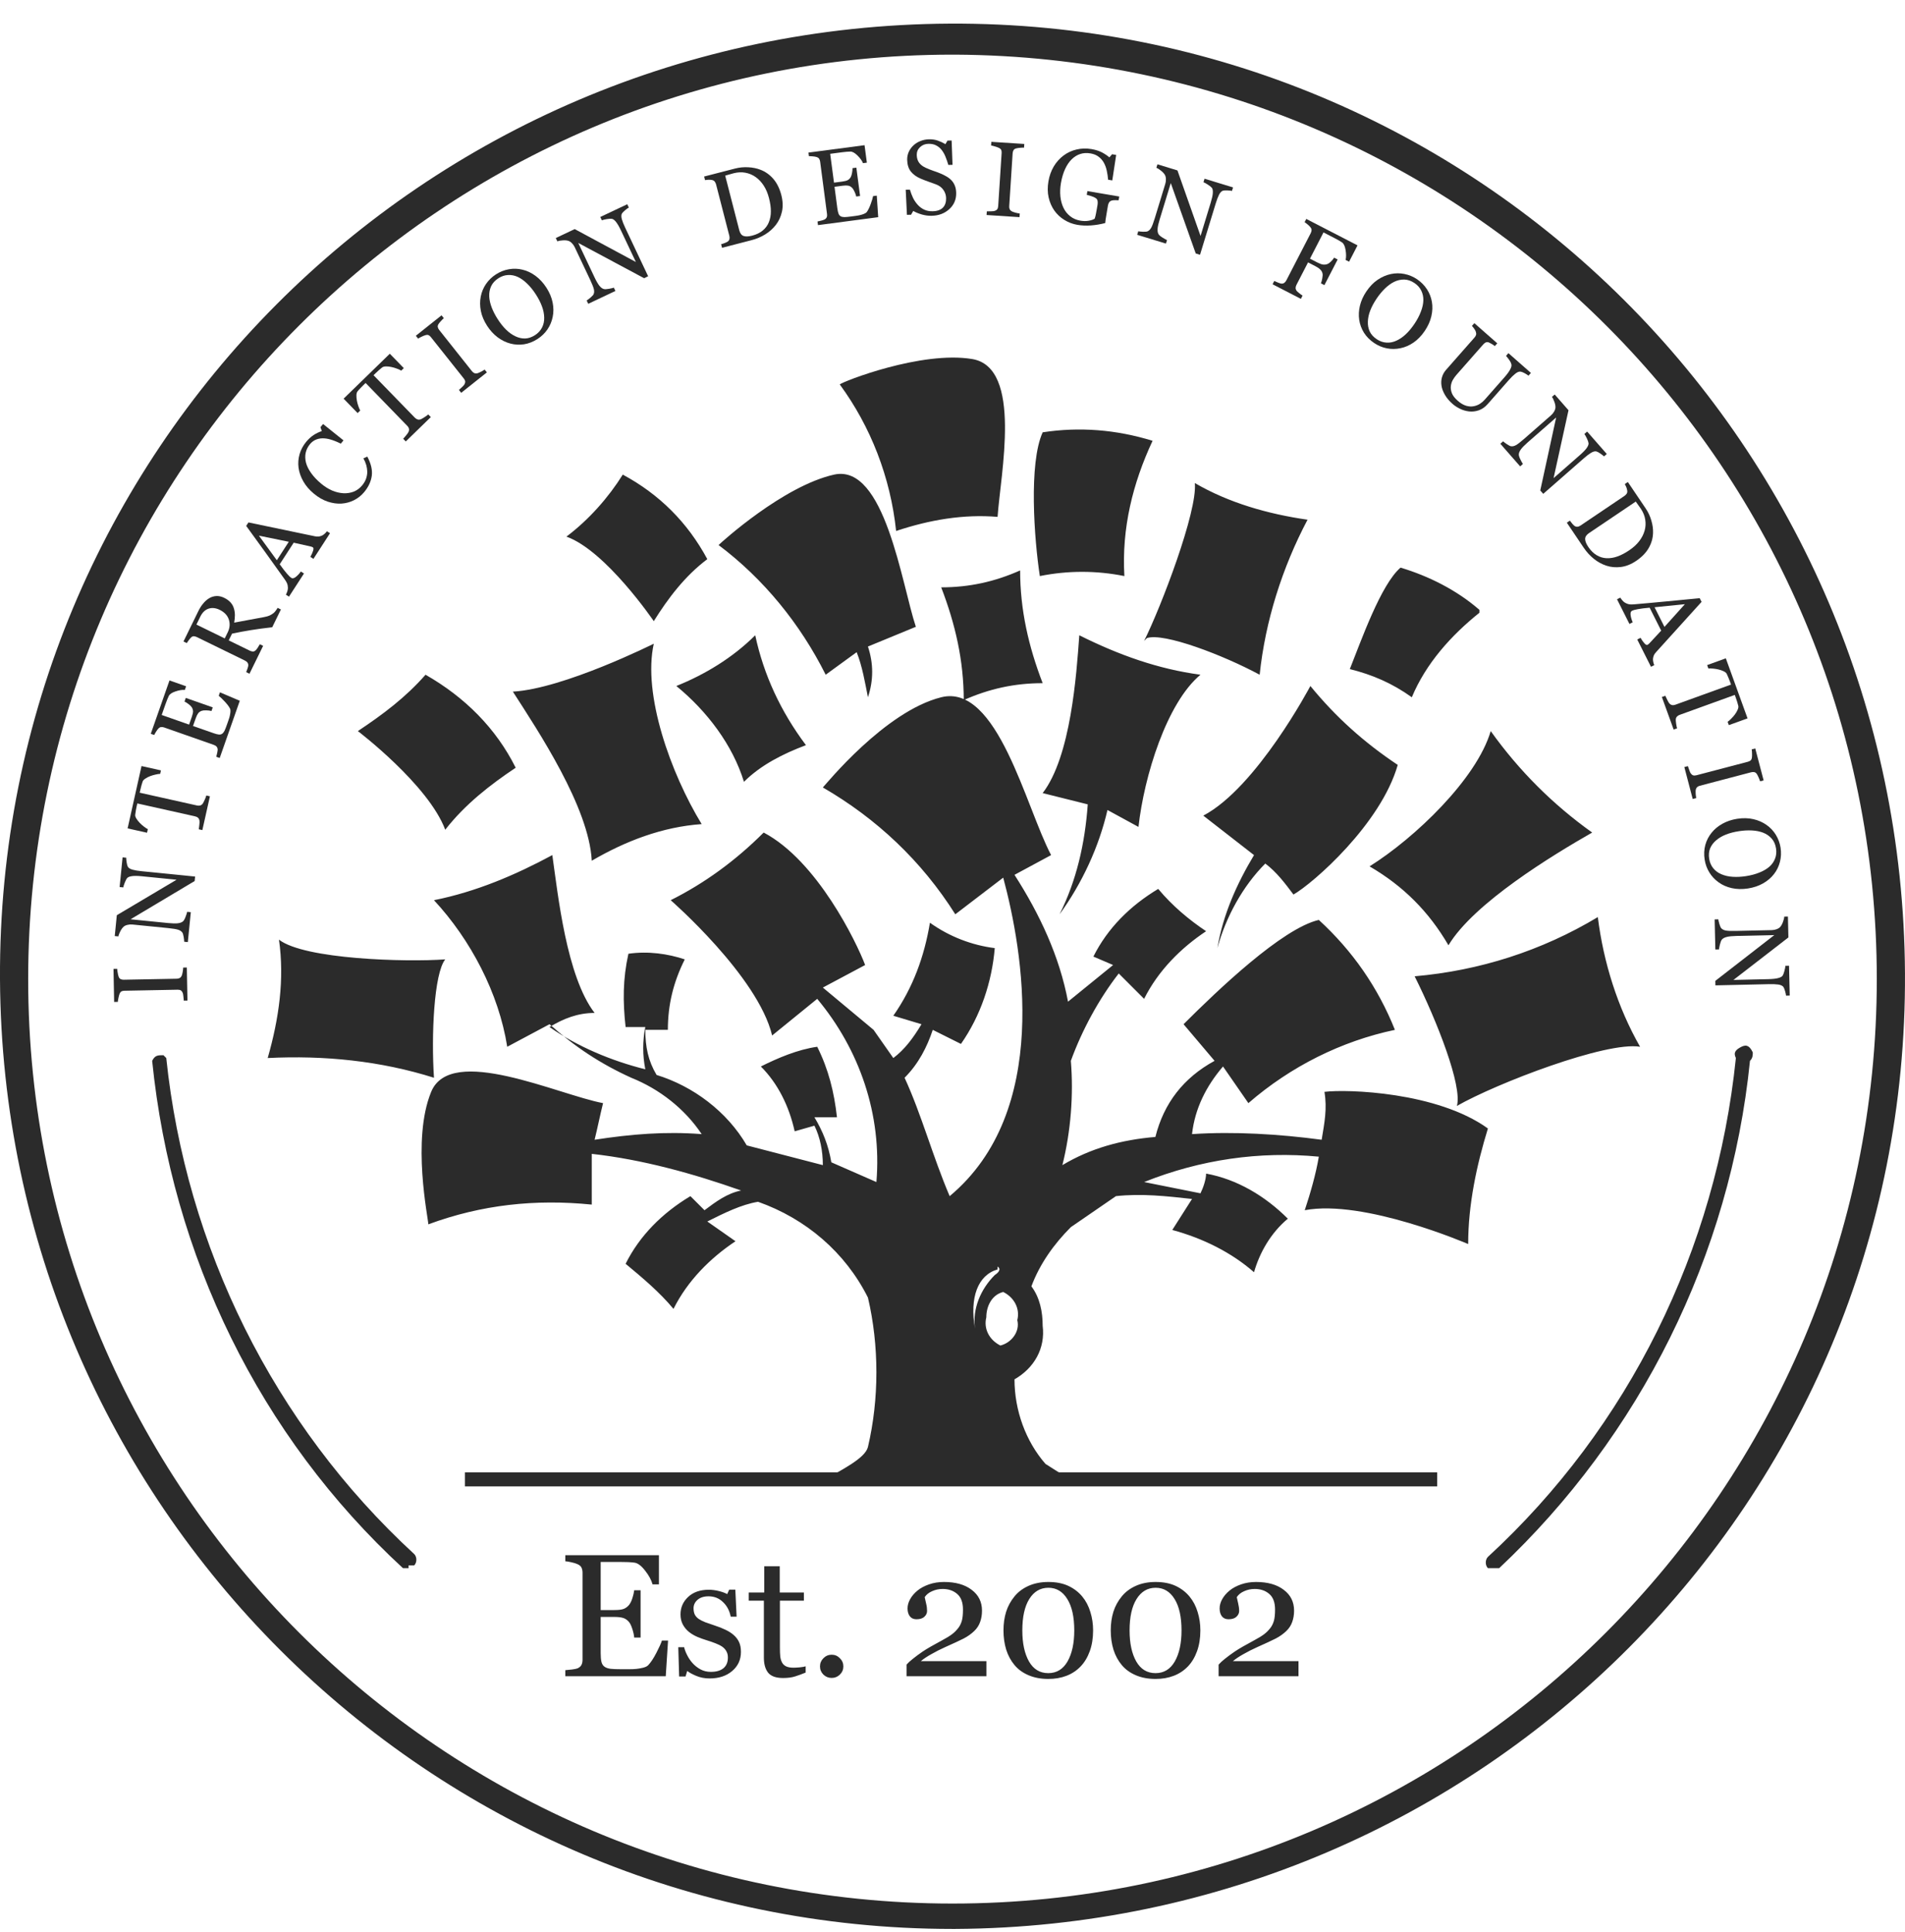 <svg width="72" height="73" viewBox="0 0 72 73" fill="none" xmlns="http://www.w3.org/2000/svg">
<path d="M3.76889e-05 36.999C-0.106 17.082 15.976 1 35.893 0.893C55.81 0.787 71.892 16.869 71.999 36.786C72.106 56.703 56.023 72.785 36.106 72.892H35.999C16.189 72.892 0.107 56.809 3.76889e-05 36.999ZM1.065 36.999C1.065 56.277 16.722 71.933 35.999 71.933C55.277 71.933 70.934 56.277 70.934 36.999C70.934 17.721 55.384 2.171 36.106 2.065H35.999C16.722 2.065 1.065 17.721 1.065 36.999Z" fill="#2B2B2B"/>
<path d="M25.562 25.923C26.627 25.497 27.692 24.858 28.544 24.006C28.863 25.497 29.503 26.881 30.461 28.159C29.609 28.479 28.757 28.905 28.118 29.544C27.692 28.159 26.733 26.881 25.562 25.923ZM37.704 19.532C36.425 19.426 35.147 19.639 33.869 20.065C33.656 18.041 32.911 16.124 31.739 14.527C31.846 14.42 34.828 13.248 36.745 13.568C38.662 13.887 37.81 17.935 37.704 19.532ZM39.514 55.319L40.686 56.064H30.887C31.846 55.532 32.698 55.106 32.804 54.68C33.23 52.869 33.23 50.846 32.804 49.035C31.952 47.331 30.461 46.053 28.65 45.414C28.011 45.52 27.372 45.84 26.733 46.159L27.798 46.905C26.84 47.544 25.988 48.396 25.455 49.461C24.923 48.822 24.284 48.289 23.645 47.757C24.177 46.692 25.029 45.84 26.094 45.201L26.627 45.733C27.053 45.414 27.479 45.094 28.011 44.988C26.201 44.349 24.284 43.816 22.366 43.603V45.52C20.236 45.307 18.213 45.52 16.189 46.266C16.189 46.053 15.55 43.07 16.296 41.26C17.041 39.449 21.088 41.366 22.793 41.686C22.686 42.112 22.579 42.644 22.473 43.07C23.858 42.857 25.136 42.751 26.52 42.857C25.881 41.899 24.923 41.153 23.858 40.727C22.686 40.195 21.727 39.556 20.769 38.704L19.171 39.556C18.852 37.532 17.787 35.508 16.402 34.017C18 33.698 19.491 33.059 20.875 32.313C21.088 33.804 21.408 36.893 22.473 38.278C21.834 38.278 21.301 38.491 20.769 38.81C21.834 39.556 23.112 40.088 24.39 40.408C24.284 39.875 24.284 39.343 24.39 38.81H23.645C23.538 37.852 23.538 36.999 23.751 36.041C24.497 35.934 25.242 36.041 25.881 36.254C25.455 37.106 25.242 37.958 25.242 38.917H24.39C24.39 39.556 24.497 40.088 24.816 40.621C26.201 41.047 27.479 42.005 28.224 43.283L31.1 44.029C31.1 43.496 30.994 42.964 30.781 42.538L30.035 42.751C29.822 41.792 29.396 40.94 28.757 40.301C29.396 39.982 30.142 39.662 30.887 39.556C31.313 40.408 31.526 41.26 31.633 42.218H30.781C31.1 42.751 31.313 43.283 31.42 43.922L33.124 44.668C33.337 42.112 32.485 39.662 30.887 37.745L29.183 39.13C28.65 36.893 25.349 34.017 25.349 34.017C26.627 33.378 27.798 32.526 28.863 31.461C30.887 32.526 32.378 35.615 32.698 36.467L31.1 37.319L33.017 38.917L33.763 39.982C34.189 39.662 34.508 39.236 34.828 38.704L33.763 38.384C34.508 37.319 34.934 36.148 35.147 34.869C35.893 35.402 36.745 35.721 37.597 35.828C37.49 37.106 37.065 38.384 36.319 39.449L35.254 38.917C35.041 39.556 34.721 40.195 34.189 40.727C34.828 42.112 35.254 43.709 35.893 45.201C39.727 42.005 38.662 35.934 37.917 33.165L36.106 34.55C34.828 32.526 33.124 30.929 31.1 29.757C31.207 29.651 33.443 26.881 35.573 26.349C37.704 25.816 38.769 30.503 39.727 32.313L38.343 33.059C39.301 34.55 40.047 36.148 40.366 37.852L42.07 36.467L41.325 36.148C41.857 35.082 42.709 34.23 43.775 33.591C44.307 34.23 44.946 34.763 45.585 35.189C44.627 35.828 43.775 36.68 43.242 37.745L42.283 36.786C41.538 37.745 40.899 38.917 40.473 40.088C40.579 41.366 40.473 42.751 40.153 44.029C41.218 43.39 42.39 43.07 43.668 42.964C43.987 41.686 44.733 40.727 45.905 40.088L44.733 38.704C46.011 37.426 48.461 35.082 49.845 34.763C51.123 35.934 52.082 37.319 52.721 38.917C50.697 39.343 48.78 40.301 47.183 41.686L46.224 40.301C45.585 41.047 45.159 41.899 45.053 42.857C46.65 42.751 48.354 42.857 49.952 43.07C50.058 42.431 50.165 41.899 50.058 41.26C50.91 41.153 54.319 41.26 56.236 42.644C55.81 44.029 55.49 45.52 55.49 47.011C55.49 47.011 51.55 45.307 49.313 45.733C49.526 45.094 49.739 44.349 49.845 43.709C47.609 43.496 45.372 43.816 43.242 44.668L45.372 45.094C45.479 44.881 45.585 44.562 45.585 44.349C46.757 44.562 47.822 45.201 48.674 46.053C48.035 46.585 47.609 47.331 47.396 48.076C46.544 47.331 45.479 46.798 44.307 46.479L45.053 45.307C44.094 45.201 43.135 45.094 42.177 45.201L40.473 46.372C39.834 47.011 39.301 47.757 38.982 48.609C39.301 49.035 39.408 49.567 39.408 50.1C39.514 50.952 39.088 51.697 38.343 52.124C38.343 53.295 38.769 54.467 39.514 55.319ZM38.449 49.887C38.556 49.461 38.343 49.035 37.917 48.822C37.49 48.928 37.278 49.354 37.278 49.78C37.171 50.206 37.384 50.633 37.81 50.846C38.236 50.739 38.556 50.313 38.449 49.887ZM37.704 47.97C36.958 48.183 36.639 49.035 36.852 50.206C36.745 49.461 37.065 48.715 37.597 48.183C37.917 47.97 37.704 47.863 37.704 47.863V47.97ZM31.207 25.497C30.248 23.58 28.863 21.875 27.159 20.597C27.266 20.491 29.609 18.361 31.526 17.935C33.443 17.509 34.082 22.088 34.615 23.686L32.804 24.432C33.017 25.071 33.017 25.71 32.804 26.349C32.698 25.816 32.591 25.177 32.378 24.645L31.207 25.497ZM16.828 36.254C16.402 36.786 16.296 39.13 16.402 40.727C14.379 40.088 12.248 39.875 10.118 39.982C10.544 38.491 10.757 36.999 10.544 35.508C11.503 36.254 15.337 36.361 16.828 36.254ZM26.52 31.142C25.029 31.248 23.645 31.781 22.366 32.526C22.26 30.503 20.343 27.627 19.384 26.136C21.301 26.029 24.71 24.325 24.71 24.325C24.284 26.242 25.349 29.224 26.52 31.142ZM42.496 21.769C41.431 21.556 40.366 21.556 39.301 21.769C39.088 20.384 38.875 17.509 39.408 16.337C40.792 16.124 42.177 16.231 43.562 16.657C42.816 18.254 42.39 19.958 42.496 21.769ZM24.71 23.473C24.71 23.473 22.899 20.81 21.408 20.278C22.26 19.639 23.006 18.787 23.538 17.935C24.923 18.68 25.988 19.745 26.733 21.13C25.881 21.769 25.242 22.621 24.71 23.473ZM45.479 30.822C47.502 29.757 49.526 25.923 49.526 25.923C50.484 27.094 51.55 28.053 52.828 28.905C52.189 31.142 49.632 33.378 48.887 33.804C48.567 33.378 48.248 32.952 47.822 32.633C46.97 33.485 46.331 34.656 46.011 35.828C46.224 34.55 46.757 33.378 47.396 32.313L45.479 30.822ZM55.064 41.792C55.277 41.047 54.319 38.597 53.467 36.893C55.916 36.68 58.26 35.934 60.39 34.656C60.603 36.361 61.135 38.065 61.987 39.556C60.709 39.343 56.555 40.94 55.064 41.792ZM51.763 32.739C53.467 31.674 55.81 29.438 56.342 27.627C57.407 29.118 58.685 30.396 60.177 31.461C58.685 32.313 55.703 34.124 54.745 35.721C53.999 34.443 53.041 33.485 51.763 32.739ZM43.242 24.219C43.881 22.941 45.266 19.319 45.159 18.254C46.437 19 47.928 19.426 49.419 19.639C48.461 21.45 47.822 23.473 47.609 25.497C46.224 24.751 43.987 23.899 43.349 24.112L43.242 24.219ZM41.857 30.609C41.538 31.994 40.899 33.378 40.047 34.55C40.686 33.272 41.005 31.887 41.112 30.396L39.408 29.97C40.473 28.585 40.686 25.497 40.792 24.006C42.283 24.751 43.775 25.284 45.372 25.497C44.094 26.562 43.242 29.331 43.029 31.248L41.857 30.609ZM35.573 22.195C36.639 22.195 37.597 21.982 38.556 21.556C38.556 23.047 38.875 24.432 39.408 25.816C38.343 25.816 37.384 26.029 36.425 26.455C36.425 24.964 36.106 23.58 35.573 22.195ZM55.916 23.154C54.851 24.006 53.893 25.071 53.36 26.349C52.615 25.816 51.869 25.497 51.017 25.284C51.443 24.219 52.189 22.088 52.934 21.45C53.999 21.769 55.064 22.302 55.916 23.047V23.154ZM16.828 31.355C16.189 29.651 13.526 27.627 13.526 27.627C14.485 26.988 15.337 26.349 16.083 25.497C17.574 26.349 18.745 27.52 19.491 29.012C18.532 29.651 17.574 30.396 16.828 31.355Z" fill="#2B2B2B"/>
<path d="M17.573 55.638H54.319V56.17H17.573V55.638ZM15.443 59.259H15.23C9.798 54.253 6.497 47.437 5.751 40.088C5.858 39.875 5.964 39.875 6.177 39.875L6.284 39.981C7.029 47.117 10.331 53.827 15.656 58.727C15.763 58.833 15.763 59.046 15.656 59.153H15.443V59.259ZM56.449 59.259H56.236C56.129 59.153 56.129 58.94 56.236 58.833C61.561 53.934 64.863 47.224 65.608 39.981C65.502 39.768 65.608 39.662 65.821 39.555C66.034 39.449 66.141 39.555 66.247 39.768C66.247 39.875 66.247 39.981 66.141 40.088C65.395 47.437 61.987 54.253 56.662 59.259H56.449Z" fill="#2B2B2B"/>
<path d="M25.249 61.995L25.162 63.342H21.366V63.114C21.43 63.109 21.516 63.101 21.623 63.088C21.731 63.073 21.801 63.058 21.833 63.043C21.902 63.01 21.949 62.968 21.975 62.917C22.003 62.865 22.017 62.8 22.017 62.72V59.433C22.017 59.362 22.005 59.3 21.981 59.246C21.958 59.19 21.908 59.145 21.833 59.111C21.775 59.083 21.697 59.058 21.598 59.037C21.501 59.015 21.424 59.002 21.366 58.998V58.769H24.904V59.871H24.663C24.619 59.708 24.526 59.535 24.382 59.353C24.24 59.168 24.105 59.067 23.976 59.05C23.91 59.041 23.83 59.035 23.738 59.03C23.645 59.026 23.54 59.024 23.422 59.024H22.703V60.842H23.219C23.384 60.842 23.505 60.827 23.58 60.796C23.657 60.764 23.725 60.712 23.783 60.639C23.83 60.576 23.87 60.493 23.902 60.39C23.936 60.285 23.959 60.186 23.97 60.094H24.211V61.882H23.97C23.961 61.779 23.937 61.671 23.899 61.557C23.862 61.441 23.823 61.357 23.783 61.306C23.716 61.222 23.64 61.167 23.554 61.141C23.47 61.115 23.358 61.102 23.219 61.102H22.703V62.475C22.703 62.613 22.713 62.721 22.732 62.801C22.752 62.88 22.789 62.941 22.845 62.981C22.901 63.022 22.977 63.049 23.074 63.062C23.17 63.073 23.308 63.078 23.486 63.078C23.557 63.078 23.651 63.078 23.767 63.078C23.883 63.078 23.98 63.074 24.06 63.065C24.142 63.056 24.225 63.041 24.311 63.02C24.399 62.996 24.462 62.965 24.498 62.927C24.597 62.823 24.7 62.668 24.808 62.459C24.917 62.249 24.987 62.094 25.017 61.995H25.249ZM27.73 61.786C27.819 61.863 27.886 61.952 27.933 62.053C27.981 62.154 28.004 62.278 28.004 62.424C28.004 62.718 27.894 62.959 27.672 63.146C27.453 63.333 27.169 63.426 26.818 63.426C26.634 63.426 26.463 63.393 26.306 63.326C26.151 63.26 26.041 63.198 25.974 63.142L25.91 63.352H25.668L25.636 62.247H25.858C25.875 62.33 25.912 62.428 25.968 62.54C26.023 62.652 26.091 62.752 26.171 62.843C26.255 62.937 26.354 63.017 26.47 63.081C26.589 63.146 26.721 63.178 26.867 63.178C27.073 63.178 27.232 63.132 27.344 63.039C27.456 62.945 27.511 62.81 27.511 62.636C27.511 62.546 27.493 62.469 27.456 62.404C27.422 62.338 27.371 62.28 27.302 62.23C27.231 62.181 27.144 62.137 27.041 62.098C26.938 62.057 26.823 62.018 26.696 61.979C26.595 61.949 26.482 61.908 26.358 61.857C26.235 61.803 26.13 61.741 26.042 61.67C25.947 61.594 25.87 61.502 25.81 61.393C25.75 61.283 25.72 61.154 25.72 61.006C25.72 60.746 25.816 60.526 26.01 60.345C26.203 60.165 26.462 60.075 26.786 60.075C26.911 60.075 27.038 60.091 27.166 60.123C27.297 60.155 27.404 60.194 27.485 60.239L27.56 60.071H27.792L27.84 61.093H27.618C27.573 60.865 27.475 60.68 27.324 60.539C27.176 60.395 26.995 60.323 26.78 60.323C26.604 60.323 26.465 60.367 26.364 60.455C26.263 60.543 26.213 60.649 26.213 60.774C26.213 60.87 26.229 60.951 26.261 61.016C26.295 61.08 26.346 61.135 26.412 61.18C26.477 61.223 26.557 61.264 26.654 61.302C26.753 61.339 26.874 61.381 27.018 61.428C27.16 61.473 27.293 61.526 27.418 61.586C27.545 61.646 27.649 61.713 27.73 61.786ZM30.45 63.204C30.311 63.262 30.179 63.31 30.054 63.349C29.929 63.39 29.777 63.41 29.596 63.41C29.33 63.41 29.142 63.343 29.032 63.21C28.925 63.075 28.871 62.885 28.871 62.64V60.487H28.298V60.178H28.884V59.188H29.471V60.178H30.383V60.487H29.477V62.263C29.477 62.396 29.481 62.508 29.49 62.598C29.501 62.686 29.524 62.763 29.561 62.83C29.595 62.892 29.647 62.94 29.716 62.972C29.784 63.004 29.877 63.02 29.993 63.02C30.047 63.02 30.125 63.016 30.228 63.007C30.333 62.996 30.407 62.983 30.45 62.968V63.204ZM31.875 62.972C31.875 63.092 31.831 63.195 31.743 63.281C31.657 63.365 31.554 63.407 31.433 63.407C31.313 63.407 31.209 63.365 31.121 63.281C31.035 63.195 30.992 63.092 30.992 62.972C30.992 62.851 31.035 62.748 31.121 62.662C31.209 62.574 31.313 62.53 31.433 62.53C31.554 62.53 31.657 62.574 31.743 62.662C31.831 62.748 31.875 62.851 31.875 62.972ZM37.282 63.342H34.263V62.904C34.321 62.837 34.401 62.763 34.505 62.682C34.608 62.598 34.73 62.508 34.872 62.411C34.958 62.353 35.061 62.29 35.181 62.221C35.301 62.152 35.438 62.077 35.59 61.995C35.76 61.905 35.89 61.825 35.98 61.757C36.073 61.688 36.157 61.603 36.232 61.502C36.281 61.435 36.321 61.353 36.351 61.254C36.381 61.153 36.396 61.01 36.396 60.825C36.396 60.557 36.324 60.36 36.18 60.236C36.036 60.109 35.852 60.045 35.626 60.045C35.486 60.045 35.354 60.073 35.23 60.129C35.105 60.183 35.011 60.258 34.949 60.355C34.964 60.424 34.983 60.505 35.004 60.6C35.028 60.694 35.039 60.787 35.039 60.877C35.039 60.959 35.005 61.032 34.936 61.096C34.87 61.158 34.77 61.19 34.637 61.19C34.529 61.19 34.447 61.153 34.389 61.08C34.331 61.005 34.301 60.905 34.301 60.78C34.301 60.664 34.334 60.548 34.398 60.432C34.463 60.314 34.555 60.206 34.675 60.107C34.793 60.01 34.94 59.932 35.114 59.871C35.288 59.811 35.476 59.781 35.678 59.781C36.118 59.781 36.467 59.88 36.725 60.078C36.985 60.273 37.115 60.535 37.115 60.864C37.115 61.021 37.091 61.164 37.044 61.293C36.999 61.422 36.925 61.535 36.822 61.634C36.708 61.744 36.575 61.838 36.422 61.918C36.269 61.995 36.036 62.104 35.723 62.243C35.536 62.327 35.362 62.415 35.201 62.508C35.039 62.598 34.907 62.686 34.804 62.772H37.282V63.342ZM40.905 60.332C41.042 60.498 41.144 60.692 41.211 60.916C41.28 61.137 41.314 61.369 41.314 61.612C41.314 61.904 41.272 62.166 41.188 62.398C41.105 62.628 40.989 62.819 40.843 62.972C40.693 63.129 40.515 63.247 40.309 63.326C40.102 63.406 39.872 63.445 39.619 63.445C39.342 63.445 39.095 63.399 38.878 63.307C38.661 63.215 38.484 63.088 38.349 62.927C38.207 62.759 38.101 62.563 38.03 62.34C37.961 62.114 37.927 61.872 37.927 61.612C37.927 61.356 37.96 61.121 38.027 60.906C38.096 60.691 38.202 60.497 38.346 60.323C38.483 60.155 38.661 60.023 38.878 59.926C39.095 59.83 39.343 59.781 39.622 59.781C39.916 59.781 40.169 59.831 40.379 59.929C40.59 60.028 40.765 60.163 40.905 60.332ZM40.602 61.612C40.602 61.1 40.514 60.704 40.337 60.423C40.163 60.141 39.926 60 39.625 60C39.32 60 39.08 60.141 38.903 60.423C38.727 60.704 38.639 61.1 38.639 61.612C38.639 62.097 38.723 62.488 38.891 62.785C39.06 63.079 39.303 63.226 39.619 63.226C39.935 63.226 40.177 63.079 40.347 62.785C40.517 62.488 40.602 62.097 40.602 61.612ZM44.959 60.332C45.096 60.498 45.198 60.692 45.265 60.916C45.334 61.137 45.368 61.369 45.368 61.612C45.368 61.904 45.326 62.166 45.242 62.398C45.159 62.628 45.044 62.819 44.898 62.972C44.747 63.129 44.569 63.247 44.363 63.326C44.156 63.406 43.926 63.445 43.673 63.445C43.396 63.445 43.149 63.399 42.932 63.307C42.715 63.215 42.539 63.088 42.403 62.927C42.261 62.759 42.155 62.563 42.084 62.34C42.015 62.114 41.981 61.872 41.981 61.612C41.981 61.356 42.014 61.121 42.081 60.906C42.15 60.691 42.256 60.497 42.4 60.323C42.538 60.155 42.715 60.023 42.932 59.926C43.149 59.83 43.397 59.781 43.676 59.781C43.971 59.781 44.223 59.831 44.434 59.929C44.644 60.028 44.819 60.163 44.959 60.332ZM44.656 61.612C44.656 61.1 44.568 60.704 44.392 60.423C44.218 60.141 43.98 60 43.679 60C43.374 60 43.134 60.141 42.958 60.423C42.781 60.704 42.693 61.1 42.693 61.612C42.693 62.097 42.777 62.488 42.945 62.785C43.114 63.079 43.357 63.226 43.673 63.226C43.989 63.226 44.231 63.079 44.401 62.785C44.571 62.488 44.656 62.097 44.656 61.612ZM49.077 63.342H46.058V62.904C46.116 62.837 46.196 62.763 46.299 62.682C46.403 62.598 46.525 62.508 46.667 62.411C46.753 62.353 46.856 62.29 46.976 62.221C47.096 62.152 47.233 62.077 47.385 61.995C47.555 61.905 47.685 61.825 47.775 61.757C47.868 61.688 47.952 61.603 48.027 61.502C48.076 61.435 48.116 61.353 48.146 61.254C48.176 61.153 48.191 61.01 48.191 60.825C48.191 60.557 48.119 60.36 47.975 60.236C47.831 60.109 47.647 60.045 47.421 60.045C47.281 60.045 47.149 60.073 47.025 60.129C46.9 60.183 46.806 60.258 46.744 60.355C46.759 60.424 46.777 60.505 46.799 60.6C46.822 60.694 46.834 60.787 46.834 60.877C46.834 60.959 46.8 61.032 46.731 61.096C46.665 61.158 46.565 61.19 46.431 61.19C46.324 61.19 46.241 61.153 46.183 61.08C46.125 61.005 46.096 60.905 46.096 60.78C46.096 60.664 46.129 60.548 46.193 60.432C46.258 60.314 46.35 60.206 46.47 60.107C46.588 60.01 46.734 59.932 46.908 59.871C47.083 59.811 47.27 59.781 47.472 59.781C47.913 59.781 48.262 59.88 48.52 60.078C48.78 60.273 48.91 60.535 48.91 60.864C48.91 61.021 48.886 61.164 48.839 61.293C48.794 61.422 48.72 61.535 48.617 61.634C48.503 61.744 48.369 61.838 48.217 61.918C48.064 61.995 47.831 62.104 47.518 62.243C47.331 62.327 47.157 62.415 46.995 62.508C46.834 62.598 46.702 62.686 46.599 62.772H49.077V63.342Z" fill="#2B2B2B"/>
<path d="M7.061 36.561L7.085 37.809L6.947 37.812C6.943 37.777 6.939 37.726 6.932 37.66C6.926 37.593 6.917 37.547 6.906 37.52C6.888 37.477 6.865 37.446 6.836 37.427C6.806 37.408 6.764 37.399 6.712 37.4L4.705 37.439C4.659 37.44 4.622 37.447 4.592 37.462C4.561 37.477 4.536 37.512 4.516 37.565C4.501 37.605 4.488 37.654 4.476 37.715C4.463 37.773 4.455 37.822 4.453 37.86L4.314 37.862L4.29 36.614L4.429 36.612C4.431 36.652 4.437 36.7 4.448 36.756C4.456 36.812 4.468 36.861 4.482 36.902C4.498 36.951 4.524 36.984 4.56 37C4.595 37.016 4.634 37.024 4.677 37.023L6.683 36.985C6.726 36.984 6.764 36.974 6.797 36.955C6.83 36.935 6.855 36.902 6.874 36.856C6.884 36.828 6.894 36.784 6.906 36.722C6.917 36.66 6.922 36.607 6.923 36.564L7.061 36.561Z" fill="#2B2B2B"/>
<path d="M4.771 32.413C4.769 32.449 4.774 32.506 4.786 32.583C4.798 32.66 4.812 32.716 4.83 32.75C4.858 32.8 4.917 32.838 5.007 32.864C5.097 32.889 5.213 32.908 5.354 32.922L7.374 33.124L7.357 33.293L4.934 34.739L6.356 34.881C6.516 34.897 6.639 34.9 6.727 34.889C6.814 34.877 6.878 34.852 6.919 34.814C6.95 34.787 6.983 34.728 7.017 34.637C7.051 34.546 7.07 34.486 7.074 34.456L7.212 34.47L7.099 35.601L6.961 35.587C6.962 35.552 6.956 35.492 6.942 35.407C6.927 35.322 6.911 35.268 6.895 35.245C6.863 35.196 6.811 35.16 6.739 35.135C6.666 35.111 6.539 35.09 6.359 35.072L5 34.936C4.941 34.93 4.88 34.935 4.818 34.95C4.757 34.964 4.708 34.988 4.672 35.019C4.625 35.062 4.582 35.122 4.544 35.199C4.505 35.275 4.482 35.337 4.475 35.386L4.337 35.373L4.415 34.585L6.673 33.244L5.361 33.113C5.2 33.097 5.076 33.095 4.989 33.108C4.9 33.12 4.839 33.144 4.807 33.18C4.778 33.214 4.749 33.271 4.717 33.351C4.685 33.431 4.666 33.492 4.659 33.534L4.521 33.52L4.633 32.399L4.771 32.413Z" fill="#2B2B2B"/>
<path d="M6.083 29.112L6.054 29.243C6.006 29.244 5.947 29.253 5.878 29.27C5.808 29.285 5.741 29.305 5.677 29.329C5.61 29.354 5.549 29.385 5.496 29.421C5.442 29.455 5.406 29.493 5.391 29.533C5.377 29.572 5.362 29.62 5.346 29.679C5.33 29.738 5.317 29.794 5.305 29.844L5.28 29.955L7.444 30.438C7.486 30.448 7.527 30.448 7.566 30.438C7.604 30.428 7.638 30.402 7.667 30.362C7.681 30.341 7.704 30.296 7.735 30.227C7.767 30.157 7.788 30.102 7.798 30.061L7.934 30.091L7.648 31.369L7.513 31.338C7.518 31.302 7.525 31.247 7.534 31.173C7.543 31.098 7.545 31.045 7.539 31.014C7.532 30.968 7.516 30.933 7.489 30.907C7.462 30.879 7.422 30.86 7.37 30.848L5.19 30.361L5.165 30.471C5.156 30.511 5.147 30.56 5.136 30.619C5.124 30.678 5.116 30.735 5.11 30.789C5.106 30.832 5.121 30.882 5.157 30.938C5.191 30.992 5.233 31.045 5.282 31.096C5.33 31.147 5.384 31.194 5.442 31.238C5.499 31.281 5.547 31.313 5.587 31.334L5.557 31.468L4.823 31.304L5.349 28.948L6.083 29.112Z" fill="#2B2B2B"/>
<path d="M8.313 26.162L9.063 26.481L8.304 28.644L8.174 28.598C8.184 28.56 8.196 28.51 8.21 28.446C8.223 28.382 8.229 28.339 8.227 28.317C8.222 28.272 8.208 28.237 8.183 28.212C8.16 28.185 8.125 28.164 8.08 28.148L6.207 27.491C6.167 27.477 6.129 27.471 6.094 27.474C6.057 27.476 6.021 27.495 5.987 27.531C5.959 27.559 5.93 27.599 5.898 27.651C5.866 27.701 5.843 27.743 5.829 27.775L5.699 27.729L6.406 25.713L7.034 25.934L6.986 26.072C6.884 26.063 6.767 26.082 6.634 26.128C6.501 26.171 6.416 26.228 6.38 26.298C6.362 26.334 6.343 26.378 6.322 26.43C6.301 26.482 6.279 26.542 6.255 26.609L6.111 27.018L7.147 27.382L7.25 27.088C7.283 26.994 7.298 26.922 7.296 26.873C7.293 26.823 7.277 26.774 7.247 26.726C7.221 26.687 7.182 26.648 7.129 26.609C7.076 26.568 7.024 26.535 6.974 26.511L7.022 26.373L8.041 26.731L7.993 26.868C7.932 26.853 7.866 26.844 7.793 26.844C7.72 26.841 7.664 26.847 7.627 26.86C7.566 26.881 7.519 26.913 7.488 26.957C7.456 27 7.426 27.061 7.399 27.14L7.295 27.434L8.077 27.708C8.156 27.736 8.22 27.752 8.269 27.757C8.318 27.762 8.36 27.753 8.394 27.729C8.428 27.705 8.459 27.667 8.486 27.615C8.511 27.562 8.542 27.484 8.577 27.383C8.592 27.342 8.61 27.289 8.633 27.223C8.657 27.157 8.674 27.101 8.685 27.053C8.696 27.005 8.704 26.954 8.709 26.901C8.713 26.846 8.708 26.805 8.693 26.776C8.654 26.699 8.586 26.609 8.489 26.506C8.391 26.402 8.317 26.331 8.267 26.294L8.313 26.162Z" fill="#2B2B2B"/>
<path d="M10.617 23.031L10.289 23.703C9.983 23.737 9.715 23.774 9.486 23.811C9.258 23.848 9.019 23.892 8.77 23.945L8.645 24.199L9.436 24.586C9.477 24.606 9.517 24.617 9.555 24.62C9.592 24.622 9.629 24.606 9.666 24.572C9.684 24.555 9.71 24.521 9.743 24.472C9.775 24.423 9.801 24.38 9.82 24.345L9.945 24.406L9.429 25.46L9.305 25.399C9.316 25.37 9.332 25.328 9.352 25.272C9.372 25.215 9.383 25.174 9.384 25.148C9.386 25.106 9.376 25.07 9.354 25.04C9.333 25.009 9.299 24.983 9.253 24.96L7.45 24.079C7.409 24.059 7.37 24.047 7.332 24.043C7.295 24.039 7.257 24.055 7.22 24.09C7.195 24.115 7.167 24.148 7.136 24.191C7.104 24.233 7.078 24.27 7.06 24.302L6.935 24.241L7.498 23.09C7.55 22.984 7.609 22.89 7.677 22.809C7.743 22.727 7.818 22.66 7.903 22.608C7.986 22.558 8.075 22.53 8.173 22.524C8.269 22.518 8.37 22.54 8.477 22.593C8.573 22.64 8.651 22.696 8.71 22.761C8.77 22.826 8.813 22.901 8.838 22.985C8.863 23.062 8.876 23.147 8.878 23.239C8.878 23.331 8.869 23.427 8.851 23.529C9.074 23.486 9.261 23.451 9.412 23.424C9.564 23.397 9.748 23.363 9.965 23.322C10.061 23.305 10.135 23.284 10.189 23.26C10.243 23.234 10.29 23.205 10.331 23.174C10.361 23.151 10.392 23.119 10.422 23.077C10.453 23.036 10.476 23 10.492 22.97L10.617 23.031ZM8.305 23.046C8.154 22.973 8.013 22.957 7.883 23.001C7.752 23.044 7.647 23.145 7.57 23.303L7.424 23.602L8.494 24.125L8.607 23.895C8.686 23.733 8.7 23.573 8.65 23.415C8.598 23.256 8.483 23.134 8.305 23.046Z" fill="#2B2B2B"/>
<path d="M12.473 20.15L11.846 21.119L11.73 21.044C11.78 20.955 11.814 20.877 11.834 20.811C11.854 20.744 11.852 20.702 11.828 20.686C11.819 20.68 11.806 20.674 11.79 20.666C11.775 20.659 11.76 20.655 11.746 20.652L11.1 20.508L10.572 21.323C10.629 21.403 10.679 21.471 10.723 21.528C10.768 21.583 10.81 21.634 10.848 21.681C10.886 21.725 10.918 21.76 10.944 21.784C10.97 21.809 10.992 21.827 11.011 21.839C11.054 21.867 11.11 21.855 11.179 21.802C11.248 21.748 11.312 21.68 11.372 21.596L11.489 21.672L10.922 22.547L10.806 22.472C10.822 22.442 10.839 22.403 10.857 22.354C10.873 22.304 10.882 22.26 10.882 22.221C10.881 22.159 10.872 22.105 10.856 22.06C10.839 22.015 10.809 21.962 10.767 21.903C10.551 21.597 10.306 21.256 10.034 20.879C9.761 20.503 9.518 20.167 9.305 19.873L9.39 19.742L11.899 20.265C11.952 20.276 11.999 20.279 12.038 20.276C12.078 20.272 12.123 20.259 12.172 20.239C12.203 20.223 12.238 20.199 12.275 20.166C12.311 20.132 12.338 20.101 12.357 20.075L12.473 20.15ZM10.915 20.473L9.785 20.242L10.463 21.171L10.915 20.473Z" fill="#2B2B2B"/>
<path d="M13.764 18.596C13.659 18.723 13.532 18.824 13.384 18.9C13.237 18.975 13.079 19.018 12.91 19.03C12.742 19.041 12.568 19.016 12.388 18.957C12.208 18.897 12.032 18.796 11.862 18.654C11.691 18.513 11.559 18.358 11.464 18.191C11.368 18.023 11.308 17.851 11.284 17.676C11.261 17.502 11.274 17.331 11.323 17.161C11.372 16.992 11.456 16.837 11.573 16.695C11.661 16.59 11.753 16.506 11.85 16.442C11.947 16.378 12.051 16.328 12.162 16.29L12.111 16.143L12.211 16.023L12.983 16.642L12.88 16.765C12.793 16.719 12.693 16.677 12.58 16.637C12.466 16.597 12.361 16.573 12.265 16.566C12.157 16.558 12.056 16.57 11.963 16.605C11.869 16.639 11.787 16.698 11.716 16.783C11.635 16.881 11.581 16.989 11.554 17.109C11.528 17.228 11.532 17.353 11.565 17.485C11.598 17.61 11.663 17.742 11.761 17.879C11.859 18.016 11.985 18.149 12.139 18.277C12.276 18.391 12.415 18.478 12.558 18.539C12.7 18.598 12.841 18.631 12.981 18.639C13.12 18.645 13.249 18.625 13.37 18.578C13.491 18.529 13.597 18.451 13.687 18.343C13.755 18.262 13.804 18.177 13.836 18.088C13.866 17.998 13.881 17.91 13.881 17.825C13.878 17.738 13.865 17.653 13.841 17.568C13.816 17.483 13.781 17.401 13.735 17.322L13.882 17.254C14.022 17.516 14.079 17.756 14.052 17.975C14.023 18.192 13.928 18.399 13.764 18.596Z" fill="#2B2B2B"/>
<path d="M15.262 13.911L15.165 14.006C15.123 13.98 15.069 13.955 15.002 13.931C14.934 13.905 14.867 13.884 14.799 13.87C14.729 13.854 14.661 13.846 14.596 13.847C14.531 13.846 14.48 13.859 14.445 13.884C14.412 13.909 14.372 13.942 14.326 13.983C14.28 14.024 14.238 14.063 14.2 14.1L14.118 14.179L15.678 15.783C15.708 15.814 15.743 15.837 15.782 15.85C15.819 15.863 15.862 15.86 15.909 15.842C15.932 15.832 15.976 15.807 16.041 15.766C16.106 15.724 16.155 15.689 16.186 15.661L16.283 15.761L15.336 16.682L15.239 16.581C15.263 16.554 15.3 16.511 15.348 16.453C15.397 16.395 15.428 16.351 15.44 16.322C15.46 16.28 15.465 16.24 15.457 16.204C15.45 16.166 15.427 16.127 15.389 16.089L13.818 14.472L13.736 14.552C13.706 14.58 13.671 14.616 13.629 14.66C13.587 14.703 13.548 14.746 13.513 14.79C13.486 14.824 13.472 14.874 13.471 14.941C13.47 15.006 13.476 15.073 13.489 15.143C13.502 15.213 13.521 15.283 13.546 15.352C13.57 15.42 13.593 15.474 13.615 15.513L13.516 15.609L12.987 15.065L14.733 13.367L15.262 13.911Z" fill="#2B2B2B"/>
<path d="M18.402 14.072L17.431 14.844L17.345 14.736C17.371 14.713 17.408 14.678 17.457 14.633C17.505 14.588 17.537 14.553 17.552 14.528C17.574 14.488 17.585 14.451 17.582 14.417C17.579 14.381 17.561 14.343 17.529 14.303L16.287 12.741C16.259 12.705 16.23 12.68 16.2 12.666C16.17 12.65 16.128 12.651 16.073 12.668C16.033 12.68 15.986 12.699 15.931 12.726C15.877 12.751 15.834 12.775 15.803 12.796L15.717 12.688L16.688 11.916L16.774 12.024C16.743 12.05 16.709 12.084 16.671 12.126C16.632 12.166 16.601 12.205 16.576 12.241C16.548 12.283 16.538 12.324 16.546 12.361C16.555 12.399 16.572 12.435 16.599 12.468L17.839 14.029C17.866 14.062 17.897 14.087 17.932 14.102C17.967 14.115 18.009 14.115 18.056 14.102C18.084 14.093 18.125 14.075 18.181 14.047C18.237 14.018 18.282 13.99 18.316 13.965L18.402 14.072Z" fill="#2B2B2B"/>
<path d="M19.748 10.191C19.92 10.231 20.084 10.309 20.24 10.424C20.395 10.538 20.532 10.687 20.651 10.87C20.77 11.055 20.849 11.242 20.887 11.432C20.925 11.621 20.926 11.802 20.889 11.976C20.855 12.147 20.789 12.304 20.691 12.448C20.593 12.591 20.468 12.712 20.316 12.81C20.154 12.915 19.985 12.981 19.808 13.01C19.632 13.037 19.459 13.027 19.291 12.983C19.124 12.94 18.964 12.861 18.809 12.747C18.655 12.631 18.523 12.486 18.411 12.313C18.289 12.124 18.21 11.936 18.174 11.751C18.137 11.564 18.136 11.383 18.17 11.207C18.204 11.034 18.27 10.875 18.369 10.73C18.47 10.585 18.594 10.465 18.743 10.369C18.897 10.269 19.062 10.204 19.236 10.174C19.41 10.144 19.581 10.15 19.748 10.191ZM20.568 12C20.565 11.861 20.537 11.719 20.483 11.576C20.43 11.432 20.354 11.282 20.253 11.126C20.151 10.967 20.04 10.83 19.922 10.717C19.806 10.603 19.687 10.519 19.566 10.463C19.446 10.409 19.324 10.386 19.2 10.393C19.075 10.399 18.954 10.439 18.837 10.515C18.706 10.6 18.614 10.701 18.56 10.821C18.507 10.94 18.484 11.069 18.491 11.207C18.498 11.339 18.53 11.478 18.586 11.625C18.643 11.771 18.717 11.915 18.809 12.057C18.91 12.215 19.016 12.348 19.127 12.457C19.237 12.565 19.354 12.649 19.479 12.708C19.6 12.766 19.723 12.794 19.848 12.791C19.973 12.787 20.097 12.744 20.222 12.664C20.339 12.588 20.427 12.493 20.486 12.378C20.545 12.262 20.572 12.136 20.568 12Z" fill="#2B2B2B"/>
<path d="M23.767 7.843C23.734 7.86 23.688 7.893 23.628 7.943C23.568 7.993 23.528 8.035 23.507 8.067C23.479 8.117 23.477 8.187 23.501 8.278C23.526 8.368 23.569 8.477 23.63 8.606L24.497 10.44L24.344 10.513L21.856 9.181L22.467 10.473C22.535 10.618 22.597 10.725 22.651 10.794C22.707 10.863 22.761 10.905 22.814 10.92C22.854 10.934 22.921 10.931 23.017 10.914C23.112 10.896 23.173 10.881 23.201 10.87L23.26 10.995L22.233 11.481L22.173 11.355C22.204 11.338 22.252 11.302 22.318 11.246C22.383 11.189 22.422 11.148 22.433 11.123C22.458 11.07 22.463 11.007 22.446 10.932C22.429 10.857 22.382 10.737 22.305 10.574L21.721 9.339C21.696 9.285 21.661 9.236 21.616 9.19C21.572 9.145 21.527 9.115 21.481 9.101C21.42 9.082 21.347 9.076 21.261 9.084C21.176 9.089 21.111 9.102 21.065 9.12L21.006 8.995L21.721 8.657L24.033 9.901L23.47 8.71C23.401 8.564 23.338 8.456 23.283 8.387C23.227 8.317 23.175 8.278 23.127 8.269C23.084 8.262 23.019 8.266 22.934 8.28C22.85 8.294 22.788 8.309 22.748 8.325L22.688 8.2L23.707 7.718L23.767 7.843Z" fill="#2B2B2B"/>
<path d="M29.53 7.37C29.589 7.598 29.597 7.808 29.554 7.998C29.512 8.188 29.435 8.355 29.325 8.497C29.214 8.641 29.079 8.761 28.919 8.859C28.76 8.956 28.588 9.029 28.404 9.076L27.29 9.364L27.255 9.229C27.292 9.22 27.338 9.204 27.395 9.183C27.452 9.16 27.489 9.142 27.506 9.128C27.54 9.102 27.561 9.071 27.569 9.035C27.578 8.998 27.577 8.956 27.565 8.911L27.065 6.971C27.054 6.928 27.036 6.891 27.012 6.861C26.99 6.83 26.954 6.811 26.906 6.801C26.862 6.793 26.816 6.79 26.768 6.792C26.721 6.795 26.68 6.8 26.647 6.806L26.612 6.671L27.787 6.368C27.948 6.327 28.114 6.311 28.284 6.321C28.453 6.33 28.607 6.362 28.745 6.416C28.931 6.488 29.093 6.603 29.23 6.762C29.366 6.921 29.466 7.123 29.53 7.37ZM29.065 7.488C29.019 7.307 28.953 7.15 28.867 7.017C28.781 6.883 28.678 6.774 28.558 6.689C28.444 6.608 28.316 6.554 28.173 6.527C28.032 6.501 27.883 6.507 27.728 6.547C27.676 6.561 27.617 6.577 27.552 6.596C27.488 6.614 27.441 6.628 27.409 6.637L27.942 8.704C27.972 8.819 28.026 8.89 28.104 8.917C28.182 8.944 28.291 8.94 28.43 8.904C28.59 8.863 28.723 8.798 28.829 8.71C28.934 8.623 29.011 8.518 29.059 8.398C29.11 8.272 29.136 8.135 29.135 7.987C29.136 7.837 29.112 7.671 29.065 7.488Z" fill="#2B2B2B"/>
<path d="M33.138 7.393L33.192 8.207L30.916 8.507L30.898 8.37C30.937 8.362 30.987 8.35 31.051 8.334C31.114 8.316 31.155 8.302 31.173 8.29C31.211 8.266 31.236 8.237 31.248 8.204C31.261 8.171 31.264 8.13 31.257 8.083L30.998 6.113C30.992 6.07 30.98 6.034 30.962 6.003C30.944 5.972 30.91 5.949 30.863 5.934C30.826 5.922 30.777 5.913 30.716 5.908C30.656 5.903 30.609 5.901 30.574 5.903L30.556 5.766L32.676 5.487L32.763 6.147L32.618 6.166C32.58 6.072 32.51 5.976 32.41 5.878C32.31 5.778 32.221 5.728 32.142 5.728C32.102 5.728 32.053 5.731 31.998 5.735C31.942 5.74 31.879 5.747 31.808 5.756L31.377 5.813L31.521 6.902L31.83 6.862C31.929 6.849 32 6.83 32.042 6.806C32.086 6.781 32.123 6.744 32.152 6.696C32.175 6.655 32.192 6.602 32.203 6.537C32.216 6.472 32.222 6.411 32.221 6.354L32.366 6.335L32.507 7.407L32.362 7.426C32.349 7.365 32.326 7.302 32.294 7.237C32.263 7.17 32.233 7.123 32.204 7.095C32.158 7.05 32.108 7.024 32.054 7.015C32.002 7.006 31.934 7.007 31.85 7.018L31.541 7.059L31.649 7.882C31.66 7.964 31.675 8.028 31.693 8.075C31.71 8.121 31.738 8.154 31.774 8.174C31.811 8.194 31.859 8.204 31.918 8.204C31.977 8.203 32.059 8.195 32.166 8.181C32.209 8.176 32.265 8.168 32.334 8.159C32.404 8.15 32.462 8.14 32.509 8.128C32.557 8.117 32.606 8.101 32.656 8.081C32.707 8.06 32.742 8.037 32.761 8.011C32.812 7.941 32.862 7.839 32.91 7.706C32.959 7.571 32.988 7.473 32.998 7.411L33.138 7.393Z" fill="#2B2B2B"/>
<path d="M35.958 6.811C36.018 6.874 36.062 6.945 36.091 7.023C36.121 7.099 36.137 7.189 36.139 7.291C36.144 7.536 36.058 7.74 35.88 7.902C35.702 8.065 35.479 8.149 35.211 8.154C35.087 8.157 34.963 8.14 34.839 8.105C34.714 8.068 34.606 8.024 34.516 7.971L34.434 8.115L34.278 8.118L34.232 7.169L34.39 7.166C34.425 7.283 34.465 7.388 34.51 7.482C34.556 7.575 34.616 7.662 34.689 7.743C34.758 7.818 34.838 7.878 34.929 7.921C35.021 7.965 35.127 7.986 35.247 7.983C35.337 7.982 35.414 7.968 35.48 7.944C35.547 7.919 35.602 7.885 35.642 7.841C35.683 7.797 35.713 7.746 35.731 7.688C35.751 7.629 35.76 7.562 35.758 7.487C35.756 7.376 35.723 7.274 35.658 7.18C35.594 7.085 35.499 7.014 35.375 6.967C35.289 6.935 35.192 6.899 35.081 6.861C34.971 6.822 34.876 6.785 34.796 6.75C34.638 6.683 34.515 6.593 34.425 6.482C34.337 6.369 34.291 6.221 34.287 6.037C34.285 5.932 34.305 5.833 34.346 5.741C34.387 5.649 34.447 5.566 34.525 5.493C34.599 5.424 34.687 5.369 34.789 5.329C34.891 5.288 34.998 5.267 35.11 5.264C35.238 5.262 35.352 5.279 35.453 5.316C35.556 5.353 35.649 5.397 35.733 5.447L35.811 5.313L35.967 5.31L36.001 6.229L35.843 6.233C35.812 6.128 35.777 6.027 35.739 5.932C35.702 5.836 35.654 5.75 35.595 5.673C35.538 5.598 35.468 5.54 35.386 5.497C35.305 5.453 35.205 5.432 35.088 5.435C34.965 5.437 34.86 5.479 34.774 5.56C34.688 5.641 34.647 5.739 34.649 5.854C34.651 5.974 34.681 6.073 34.739 6.151C34.797 6.228 34.879 6.291 34.987 6.34C35.083 6.383 35.177 6.421 35.269 6.453C35.362 6.484 35.452 6.517 35.538 6.553C35.617 6.585 35.693 6.622 35.765 6.664C35.839 6.705 35.903 6.754 35.958 6.811Z" fill="#2B2B2B"/>
<path d="M38.533 8.206L37.288 8.125L37.297 7.987C37.332 7.986 37.383 7.986 37.45 7.985C37.517 7.984 37.564 7.979 37.592 7.971C37.636 7.957 37.668 7.936 37.69 7.909C37.711 7.88 37.724 7.84 37.727 7.788L37.857 5.784C37.86 5.739 37.855 5.7 37.843 5.67C37.831 5.638 37.798 5.609 37.747 5.585C37.709 5.567 37.66 5.549 37.601 5.533C37.544 5.515 37.496 5.503 37.459 5.498L37.468 5.36L38.713 5.44L38.704 5.579C38.664 5.577 38.615 5.58 38.559 5.585C38.502 5.589 38.453 5.596 38.411 5.607C38.36 5.619 38.325 5.642 38.306 5.676C38.287 5.71 38.276 5.749 38.273 5.792L38.144 7.793C38.141 7.836 38.147 7.875 38.163 7.91C38.181 7.944 38.212 7.972 38.256 7.994C38.282 8.006 38.326 8.021 38.386 8.038C38.447 8.054 38.5 8.064 38.542 8.068L38.533 8.206Z" fill="#2B2B2B"/>
<path d="M42.278 7.568C42.246 7.566 42.203 7.565 42.148 7.565C42.096 7.564 42.052 7.569 42.017 7.579C41.975 7.591 41.942 7.614 41.919 7.648C41.898 7.68 41.883 7.72 41.875 7.768L41.839 7.98C41.812 8.135 41.795 8.24 41.787 8.294C41.78 8.349 41.775 8.394 41.772 8.429C41.587 8.477 41.406 8.507 41.229 8.519C41.051 8.531 40.881 8.524 40.717 8.496C40.541 8.466 40.378 8.404 40.227 8.31C40.076 8.217 39.95 8.099 39.849 7.957C39.748 7.813 39.676 7.648 39.633 7.46C39.591 7.272 39.589 7.07 39.626 6.853C39.661 6.644 39.729 6.457 39.827 6.29C39.928 6.123 40.052 5.984 40.201 5.874C40.346 5.766 40.509 5.691 40.69 5.649C40.872 5.606 41.06 5.601 41.254 5.634C41.409 5.661 41.54 5.702 41.649 5.759C41.757 5.816 41.851 5.879 41.929 5.947L42.031 5.829L42.186 5.855L42.039 6.818L41.881 6.791C41.872 6.68 41.856 6.571 41.833 6.462C41.811 6.352 41.775 6.251 41.726 6.159C41.676 6.067 41.61 5.989 41.527 5.926C41.445 5.861 41.341 5.818 41.214 5.797C41.076 5.773 40.948 5.78 40.83 5.819C40.712 5.856 40.604 5.923 40.505 6.02C40.408 6.114 40.325 6.237 40.255 6.389C40.185 6.542 40.133 6.717 40.099 6.914C40.069 7.088 40.062 7.256 40.077 7.418C40.093 7.579 40.132 7.722 40.192 7.848C40.253 7.977 40.337 8.084 40.446 8.17C40.555 8.257 40.685 8.313 40.837 8.339C40.951 8.358 41.057 8.359 41.156 8.34C41.256 8.321 41.329 8.295 41.374 8.263C41.396 8.198 41.413 8.131 41.424 8.063C41.437 7.995 41.448 7.937 41.456 7.889L41.482 7.738C41.491 7.684 41.491 7.635 41.483 7.591C41.476 7.546 41.451 7.51 41.408 7.483C41.369 7.456 41.313 7.432 41.241 7.41C41.17 7.388 41.115 7.371 41.074 7.362L41.098 7.221L42.302 7.426L42.278 7.568Z" fill="#2B2B2B"/>
<path d="M46.563 7.215C46.528 7.206 46.471 7.199 46.393 7.196C46.315 7.192 46.258 7.196 46.22 7.206C46.166 7.224 46.117 7.274 46.074 7.358C46.032 7.442 45.99 7.551 45.949 7.687L45.355 9.628L45.193 9.578L44.25 6.918L43.832 8.286C43.785 8.439 43.758 8.559 43.752 8.647C43.746 8.735 43.758 8.803 43.788 8.85C43.808 8.886 43.859 8.93 43.942 8.981C44.024 9.032 44.08 9.063 44.108 9.073L44.067 9.205L42.98 8.873L43.021 8.74C43.055 8.748 43.115 8.753 43.202 8.757C43.288 8.759 43.344 8.754 43.369 8.743C43.423 8.721 43.469 8.677 43.507 8.611C43.546 8.544 43.591 8.424 43.644 8.251L44.043 6.945C44.061 6.888 44.068 6.828 44.066 6.764C44.064 6.701 44.05 6.648 44.026 6.607C43.994 6.552 43.944 6.499 43.875 6.446C43.808 6.393 43.752 6.358 43.705 6.341L43.746 6.209L44.502 6.44L45.375 8.917L45.76 7.656C45.807 7.502 45.834 7.38 45.839 7.292C45.844 7.202 45.833 7.138 45.804 7.099C45.776 7.065 45.726 7.025 45.653 6.978C45.581 6.931 45.526 6.901 45.485 6.886L45.526 6.753L46.603 7.082L46.563 7.215Z" fill="#2B2B2B"/>
<path d="M50.989 9.89L50.858 9.822C50.882 9.718 50.881 9.594 50.857 9.449C50.834 9.306 50.791 9.21 50.725 9.163C50.691 9.14 50.65 9.114 50.602 9.086C50.554 9.059 50.499 9.029 50.437 8.997L50.022 8.783L49.511 9.775L49.794 9.921C49.88 9.965 49.951 9.991 50.008 9.998C50.065 10.004 50.12 9.997 50.173 9.977C50.209 9.964 50.25 9.935 50.296 9.891C50.344 9.847 50.387 9.796 50.424 9.737L50.557 9.805L50.056 10.775L49.924 10.706C49.947 10.653 49.965 10.589 49.977 10.514C49.991 10.438 49.994 10.38 49.986 10.339C49.973 10.278 49.944 10.227 49.898 10.184C49.855 10.141 49.796 10.1 49.721 10.062L49.438 9.915L48.999 10.766C48.979 10.805 48.969 10.843 48.968 10.881C48.968 10.919 48.982 10.957 49.011 10.995C49.024 11.012 49.056 11.041 49.109 11.083C49.161 11.124 49.201 11.154 49.231 11.17L49.167 11.294L48.097 10.742L48.161 10.618C48.197 10.634 48.245 10.654 48.306 10.68C48.367 10.704 48.408 10.716 48.429 10.717C48.472 10.72 48.508 10.711 48.538 10.69C48.57 10.668 48.597 10.636 48.618 10.594L49.538 8.813C49.557 8.774 49.569 8.737 49.571 8.702C49.574 8.665 49.559 8.627 49.528 8.587C49.505 8.556 49.469 8.521 49.422 8.482C49.376 8.443 49.338 8.415 49.308 8.396L49.371 8.273L51.308 9.272L50.989 9.89Z" fill="#2B2B2B"/>
<path d="M54.119 11.407C54.149 11.581 54.142 11.763 54.098 11.951C54.055 12.139 53.972 12.323 53.849 12.505C53.726 12.687 53.586 12.833 53.427 12.943C53.268 13.052 53.101 13.125 52.927 13.159C52.757 13.195 52.586 13.197 52.416 13.163C52.245 13.13 52.085 13.062 51.935 12.961C51.775 12.853 51.647 12.724 51.551 12.573C51.457 12.421 51.397 12.259 51.372 12.087C51.346 11.917 51.355 11.738 51.399 11.551C51.445 11.364 51.526 11.185 51.641 11.015C51.767 10.828 51.908 10.681 52.065 10.575C52.222 10.468 52.388 10.395 52.563 10.357C52.736 10.32 52.908 10.318 53.08 10.353C53.252 10.387 53.412 10.454 53.559 10.553C53.711 10.656 53.835 10.782 53.932 10.93C54.028 11.078 54.09 11.237 54.119 11.407ZM52.779 12.873C52.905 12.816 53.024 12.734 53.135 12.628C53.247 12.523 53.354 12.394 53.458 12.24C53.564 12.083 53.646 11.928 53.703 11.775C53.762 11.623 53.793 11.48 53.796 11.347C53.799 11.215 53.772 11.094 53.717 10.983C53.662 10.87 53.577 10.775 53.462 10.697C53.332 10.61 53.202 10.566 53.071 10.564C52.941 10.562 52.813 10.591 52.689 10.652C52.571 10.711 52.455 10.795 52.343 10.904C52.231 11.014 52.127 11.139 52.033 11.279C51.928 11.435 51.847 11.584 51.791 11.729C51.734 11.873 51.704 12.014 51.699 12.152C51.693 12.286 51.716 12.41 51.768 12.524C51.821 12.636 51.909 12.734 52.032 12.817C52.148 12.895 52.27 12.938 52.399 12.947C52.528 12.956 52.655 12.931 52.779 12.873Z" fill="#2B2B2B"/>
<path d="M57.77 14.197C57.741 14.173 57.696 14.144 57.634 14.108C57.572 14.073 57.515 14.051 57.462 14.043C57.41 14.037 57.346 14.063 57.271 14.122C57.197 14.181 57.115 14.261 57.025 14.363L56.23 15.267C56.129 15.382 56.017 15.461 55.894 15.504C55.771 15.547 55.647 15.561 55.521 15.547C55.397 15.532 55.282 15.498 55.177 15.445C55.071 15.393 54.979 15.333 54.901 15.264C54.776 15.155 54.679 15.04 54.611 14.921C54.542 14.803 54.498 14.687 54.481 14.572C54.465 14.459 54.471 14.352 54.501 14.252C54.531 14.15 54.581 14.06 54.649 13.982L55.731 12.753C55.761 12.719 55.78 12.686 55.788 12.653C55.798 12.62 55.794 12.579 55.777 12.529C55.765 12.494 55.743 12.456 55.712 12.414C55.682 12.372 55.655 12.339 55.632 12.316L55.724 12.212L56.59 12.974L56.498 13.078C56.47 13.055 56.431 13.028 56.383 12.999C56.335 12.971 56.298 12.952 56.272 12.941C56.229 12.924 56.189 12.924 56.153 12.941C56.119 12.959 56.087 12.984 56.059 13.016L55.048 14.164C54.999 14.22 54.953 14.284 54.911 14.355C54.87 14.427 54.845 14.505 54.835 14.59C54.825 14.677 54.839 14.767 54.874 14.858C54.909 14.95 54.984 15.046 55.098 15.147C55.206 15.241 55.311 15.303 55.413 15.333C55.516 15.363 55.613 15.369 55.704 15.35C55.791 15.333 55.868 15.302 55.935 15.259C56.002 15.216 56.062 15.165 56.113 15.107L56.864 14.254C56.959 14.146 57.029 14.051 57.073 13.969C57.119 13.886 57.136 13.82 57.124 13.772C57.112 13.717 57.082 13.657 57.034 13.591C56.987 13.526 56.95 13.478 56.92 13.449L57.011 13.345L57.861 14.092L57.77 14.197Z" fill="#2B2B2B"/>
<path d="M60.624 17.247C60.599 17.221 60.555 17.186 60.49 17.142C60.426 17.098 60.375 17.07 60.338 17.06C60.283 17.046 60.215 17.063 60.134 17.111C60.054 17.16 59.961 17.232 59.854 17.325L58.327 18.662L58.215 18.534L58.815 15.777L57.739 16.718C57.619 16.824 57.532 16.912 57.481 16.983C57.43 17.056 57.404 17.119 57.404 17.175C57.403 17.216 57.423 17.28 57.466 17.367C57.51 17.454 57.54 17.509 57.559 17.533L57.455 17.624L56.706 16.769L56.81 16.677C56.836 16.702 56.884 16.738 56.955 16.787C57.028 16.834 57.078 16.859 57.105 16.863C57.163 16.873 57.225 16.86 57.292 16.824C57.36 16.787 57.462 16.709 57.598 16.59L58.625 15.691C58.67 15.651 58.709 15.604 58.74 15.549C58.771 15.493 58.788 15.442 58.789 15.394C58.791 15.331 58.776 15.258 58.745 15.178C58.717 15.098 58.687 15.038 58.656 14.999L58.761 14.908L59.282 15.503L58.718 18.068L59.71 17.199C59.831 17.093 59.918 17.004 59.969 16.931C60.021 16.858 60.044 16.797 60.04 16.749C60.035 16.706 60.014 16.645 59.976 16.566C59.94 16.489 59.908 16.434 59.882 16.4L59.986 16.308L60.729 17.156L60.624 17.247Z" fill="#2B2B2B"/>
<path d="M61.843 21.193C61.648 21.325 61.453 21.402 61.26 21.426C61.067 21.449 60.885 21.433 60.714 21.377C60.542 21.32 60.383 21.233 60.238 21.116C60.093 20.999 59.968 20.861 59.861 20.704L59.219 19.752L59.334 19.674C59.355 19.705 59.385 19.744 59.424 19.79C59.465 19.836 59.494 19.865 59.513 19.876C59.549 19.899 59.585 19.909 59.621 19.904C59.66 19.901 59.698 19.886 59.737 19.859L61.395 18.741C61.432 18.716 61.46 18.687 61.481 18.655C61.502 18.623 61.509 18.583 61.501 18.535C61.495 18.491 61.482 18.446 61.464 18.402C61.445 18.358 61.427 18.322 61.41 18.292L61.525 18.215L62.203 19.219C62.296 19.357 62.366 19.507 62.413 19.67C62.461 19.833 62.483 19.988 62.477 20.136C62.472 20.336 62.418 20.526 62.314 20.708C62.211 20.889 62.053 21.051 61.843 21.193ZM61.577 20.795C61.731 20.691 61.857 20.577 61.953 20.452C62.051 20.326 62.119 20.193 62.159 20.051C62.197 19.917 62.205 19.779 62.182 19.635C62.16 19.493 62.104 19.356 62.015 19.223C61.985 19.179 61.95 19.129 61.91 19.075C61.872 19.02 61.843 18.98 61.824 18.954L60.057 20.145C59.959 20.212 59.91 20.286 59.911 20.369C59.912 20.451 59.952 20.552 60.032 20.671C60.125 20.808 60.23 20.911 60.348 20.981C60.465 21.051 60.589 21.088 60.718 21.094C60.854 21.1 60.992 21.078 61.131 21.028C61.272 20.978 61.42 20.901 61.577 20.795Z" fill="#2B2B2B"/>
<path d="M62.399 25.197L61.88 24.166L62.004 24.103C62.056 24.191 62.105 24.26 62.152 24.311C62.2 24.363 62.237 24.382 62.263 24.369C62.273 24.364 62.285 24.356 62.299 24.346C62.313 24.337 62.325 24.326 62.334 24.316L62.785 23.831L62.349 22.964C62.251 22.972 62.167 22.981 62.096 22.99C62.026 23.001 61.961 23.011 61.901 23.02C61.844 23.031 61.798 23.041 61.763 23.05C61.729 23.061 61.702 23.07 61.682 23.08C61.636 23.104 61.618 23.159 61.629 23.245C61.641 23.331 61.667 23.421 61.709 23.515L61.585 23.578L61.116 22.646L61.24 22.584C61.257 22.613 61.283 22.647 61.316 22.687C61.35 22.727 61.384 22.756 61.418 22.776C61.472 22.807 61.523 22.827 61.57 22.835C61.617 22.843 61.678 22.844 61.751 22.838C62.124 22.807 62.542 22.768 63.005 22.724C63.467 22.679 63.88 22.639 64.241 22.605L64.311 22.744L62.591 24.644C62.554 24.684 62.527 24.722 62.511 24.758C62.494 24.794 62.482 24.839 62.475 24.892C62.472 24.927 62.476 24.969 62.486 25.018C62.497 25.066 62.509 25.105 62.523 25.135L62.399 25.197ZM62.909 23.69L63.68 22.832L62.535 22.947L62.909 23.69Z" fill="#2B2B2B"/>
<path d="M65.342 27.402L65.296 27.276C65.337 27.249 65.381 27.21 65.431 27.159C65.482 27.108 65.528 27.056 65.569 27.001C65.612 26.944 65.646 26.885 65.672 26.826C65.699 26.768 65.709 26.718 65.7 26.675C65.691 26.635 65.678 26.586 65.659 26.528C65.641 26.469 65.623 26.416 65.605 26.367L65.567 26.26L63.483 27.014C63.442 27.028 63.408 27.05 63.38 27.08C63.353 27.109 63.338 27.148 63.336 27.198C63.335 27.223 63.34 27.273 63.35 27.348C63.361 27.424 63.373 27.482 63.386 27.522L63.256 27.569L62.811 26.339L62.941 26.292C62.956 26.325 62.98 26.376 63.013 26.443C63.046 26.511 63.072 26.557 63.093 26.58C63.124 26.614 63.157 26.635 63.193 26.643C63.231 26.652 63.275 26.647 63.325 26.629L65.425 25.869L65.387 25.763C65.373 25.725 65.355 25.678 65.332 25.623C65.31 25.567 65.287 25.514 65.263 25.465C65.243 25.426 65.203 25.393 65.143 25.365C65.085 25.337 65.022 25.316 64.953 25.299C64.885 25.282 64.814 25.271 64.742 25.265C64.67 25.259 64.612 25.258 64.568 25.262L64.522 25.133L65.228 24.877L66.049 27.147L65.342 27.402Z" fill="#2B2B2B"/>
<path d="M63.976 30.193L63.66 28.986L63.794 28.951C63.805 28.984 63.822 29.032 63.844 29.095C63.865 29.158 63.885 29.201 63.902 29.225C63.929 29.262 63.959 29.287 63.992 29.299C64.026 29.31 64.068 29.309 64.118 29.296L66.061 28.786C66.105 28.774 66.139 28.758 66.165 28.736C66.191 28.715 66.208 28.675 66.215 28.619C66.22 28.577 66.221 28.525 66.218 28.464C66.217 28.404 66.213 28.355 66.206 28.318L66.34 28.282L66.657 29.49L66.523 29.525C66.511 29.486 66.494 29.441 66.471 29.389C66.449 29.337 66.427 29.292 66.404 29.255C66.376 29.212 66.343 29.186 66.305 29.178C66.266 29.171 66.227 29.173 66.185 29.183L64.245 29.693C64.203 29.703 64.168 29.722 64.14 29.748C64.114 29.776 64.097 29.814 64.089 29.863C64.086 29.892 64.086 29.938 64.089 30C64.094 30.063 64.101 30.116 64.11 30.158L63.976 30.193Z" fill="#2B2B2B"/>
<path d="M67.05 33.028C66.942 33.169 66.804 33.286 66.636 33.382C66.469 33.477 66.277 33.542 66.061 33.575C65.843 33.608 65.64 33.603 65.452 33.561C65.264 33.519 65.098 33.446 64.954 33.341C64.812 33.24 64.696 33.116 64.605 32.968C64.513 32.82 64.454 32.656 64.427 32.477C64.398 32.287 64.406 32.105 64.452 31.932C64.499 31.76 64.578 31.607 64.688 31.471C64.795 31.336 64.932 31.222 65.099 31.128C65.268 31.035 65.454 30.973 65.658 30.941C65.88 30.907 66.084 30.912 66.268 30.955C66.454 30.997 66.62 31.07 66.766 31.173C66.911 31.274 67.029 31.4 67.12 31.549C67.212 31.7 67.271 31.863 67.298 32.038C67.325 32.219 67.317 32.396 67.274 32.567C67.23 32.738 67.156 32.892 67.05 33.028ZM65.064 33.038C65.192 33.092 65.332 33.124 65.486 33.133C65.639 33.144 65.807 33.136 65.989 33.108C66.177 33.079 66.347 33.034 66.498 32.972C66.65 32.912 66.775 32.838 66.875 32.751C66.974 32.663 67.045 32.561 67.089 32.445C67.135 32.329 67.147 32.202 67.126 32.064C67.102 31.91 67.047 31.784 66.959 31.687C66.872 31.589 66.764 31.516 66.635 31.465C66.512 31.419 66.372 31.39 66.215 31.382C66.059 31.374 65.897 31.383 65.729 31.409C65.544 31.437 65.379 31.479 65.235 31.536C65.091 31.592 64.966 31.665 64.862 31.755C64.759 31.842 64.683 31.943 64.635 32.058C64.588 32.173 64.576 32.304 64.599 32.451C64.62 32.589 64.671 32.708 64.752 32.809C64.834 32.91 64.937 32.986 65.064 33.038Z" fill="#2B2B2B"/>
<path d="M67.504 37.625C67.502 37.588 67.49 37.532 67.469 37.458C67.448 37.382 67.427 37.329 67.405 37.297C67.371 37.251 67.308 37.22 67.216 37.205C67.123 37.192 67.005 37.187 66.864 37.19L64.835 37.236L64.831 37.066L67.06 35.336L65.63 35.368C65.47 35.372 65.348 35.384 65.262 35.406C65.177 35.428 65.116 35.461 65.081 35.504C65.053 35.534 65.028 35.597 65.005 35.691C64.982 35.785 64.971 35.847 64.97 35.877L64.832 35.88L64.806 34.744L64.944 34.741C64.948 34.776 64.961 34.835 64.985 34.918C65.011 35.001 65.033 35.052 65.052 35.072C65.089 35.117 65.145 35.147 65.22 35.162C65.295 35.178 65.424 35.183 65.605 35.179L66.969 35.148C67.029 35.147 67.089 35.135 67.148 35.113C67.208 35.091 67.253 35.062 67.285 35.026C67.327 34.978 67.362 34.913 67.39 34.832C67.42 34.752 67.435 34.687 67.436 34.637L67.575 34.634L67.593 35.425L65.516 37.031L66.834 37.001C66.995 36.997 67.119 36.984 67.204 36.961C67.291 36.939 67.348 36.907 67.376 36.868C67.4 36.831 67.422 36.77 67.444 36.686C67.466 36.604 67.477 36.541 67.479 36.498L67.617 36.495L67.643 37.621L67.504 37.625Z" fill="#2B2B2B"/>
</svg>
